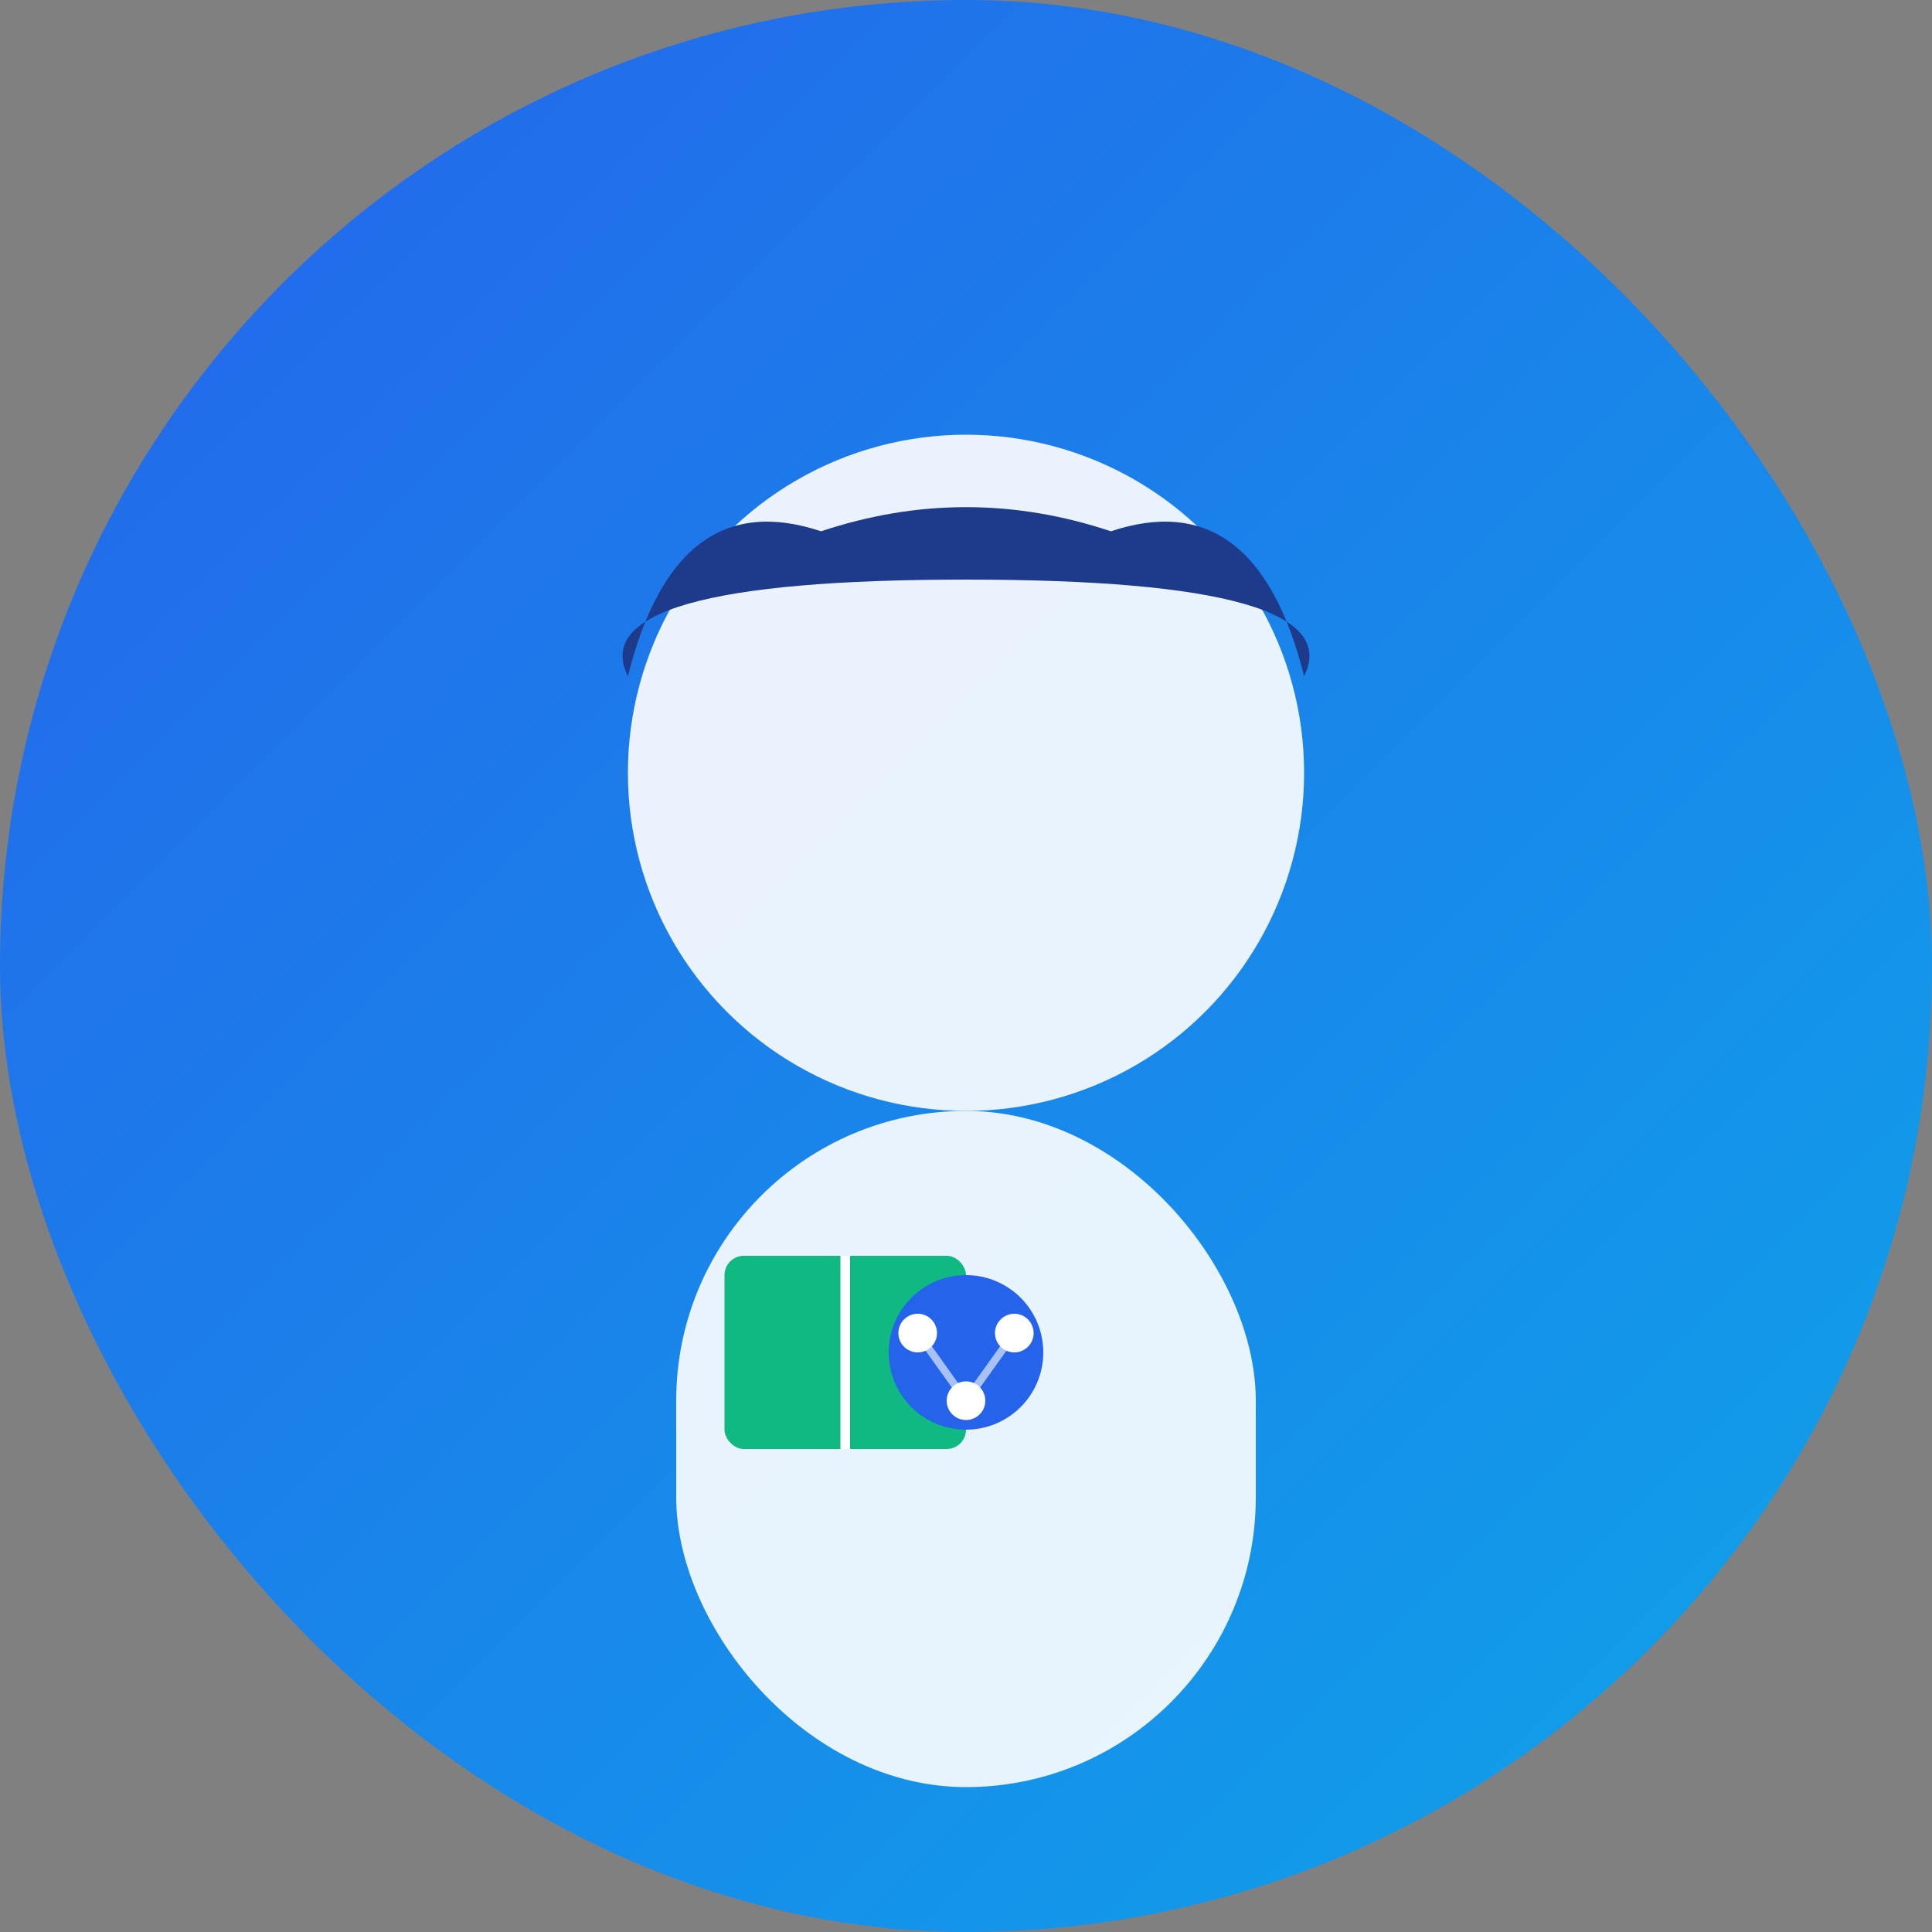 <svg xmlns="http://www.w3.org/2000/svg" viewBox="0 0 200 200" fill="none">
  <rect x="0" y="0" width="200" height="200" fill="#808080" stroke="none"/>
  <defs>
    <linearGradient id="annaGradient" x1="0%" y1="0%" x2="100%" y2="100%">
      <stop offset="0%" style="stop-color:#2563EB;stop-opacity:1" />
      <stop offset="100%" style="stop-color:#0EA5E9;stop-opacity:1" />
    </linearGradient>
  </defs>

  <!-- Фон -->
  <rect width="200" height="200" rx="100" fill="url(#annaGradient)"/>

  <!-- Голова -->
  <circle cx="100" cy="80" r="35" fill="#FFFFFF" opacity="0.9"/>

  <!-- Волосы -->
  <path d="M 65 70 Q 70 50, 85 55 Q 100 50, 115 55 Q 130 50, 135 70 Q 140 60, 100 60 Q 60 60, 65 70 Z" fill="#1E3A8A"/>

  <!-- Тело -->
  <rect x="70" y="115" width="60" height="70" rx="30" fill="#FFFFFF" opacity="0.9"/>

  <!-- Книга в руках -->
  <rect x="75" y="130" width="25" height="20" rx="2" fill="#10B981"/>
  <line x1="87.5" y1="130" x2="87.5" y2="150" stroke="#FFFFFF" stroke-width="1"/>

  <!-- Иконка ИИ на груди -->
  <circle cx="100" cy="140" r="8" fill="#2563EB"/>
  <circle cx="95" cy="138" r="2" fill="#FFFFFF"/>
  <circle cx="105" cy="138" r="2" fill="#FFFFFF"/>
  <circle cx="100" cy="145" r="2" fill="#FFFFFF"/>

  <line x1="95" y1="138" x2="100" y2="145" stroke="#FFFFFF" stroke-width="0.8" opacity="0.6"/>
  <line x1="105" y1="138" x2="100" y2="145" stroke="#FFFFFF" stroke-width="0.8" opacity="0.6"/>
</svg>
